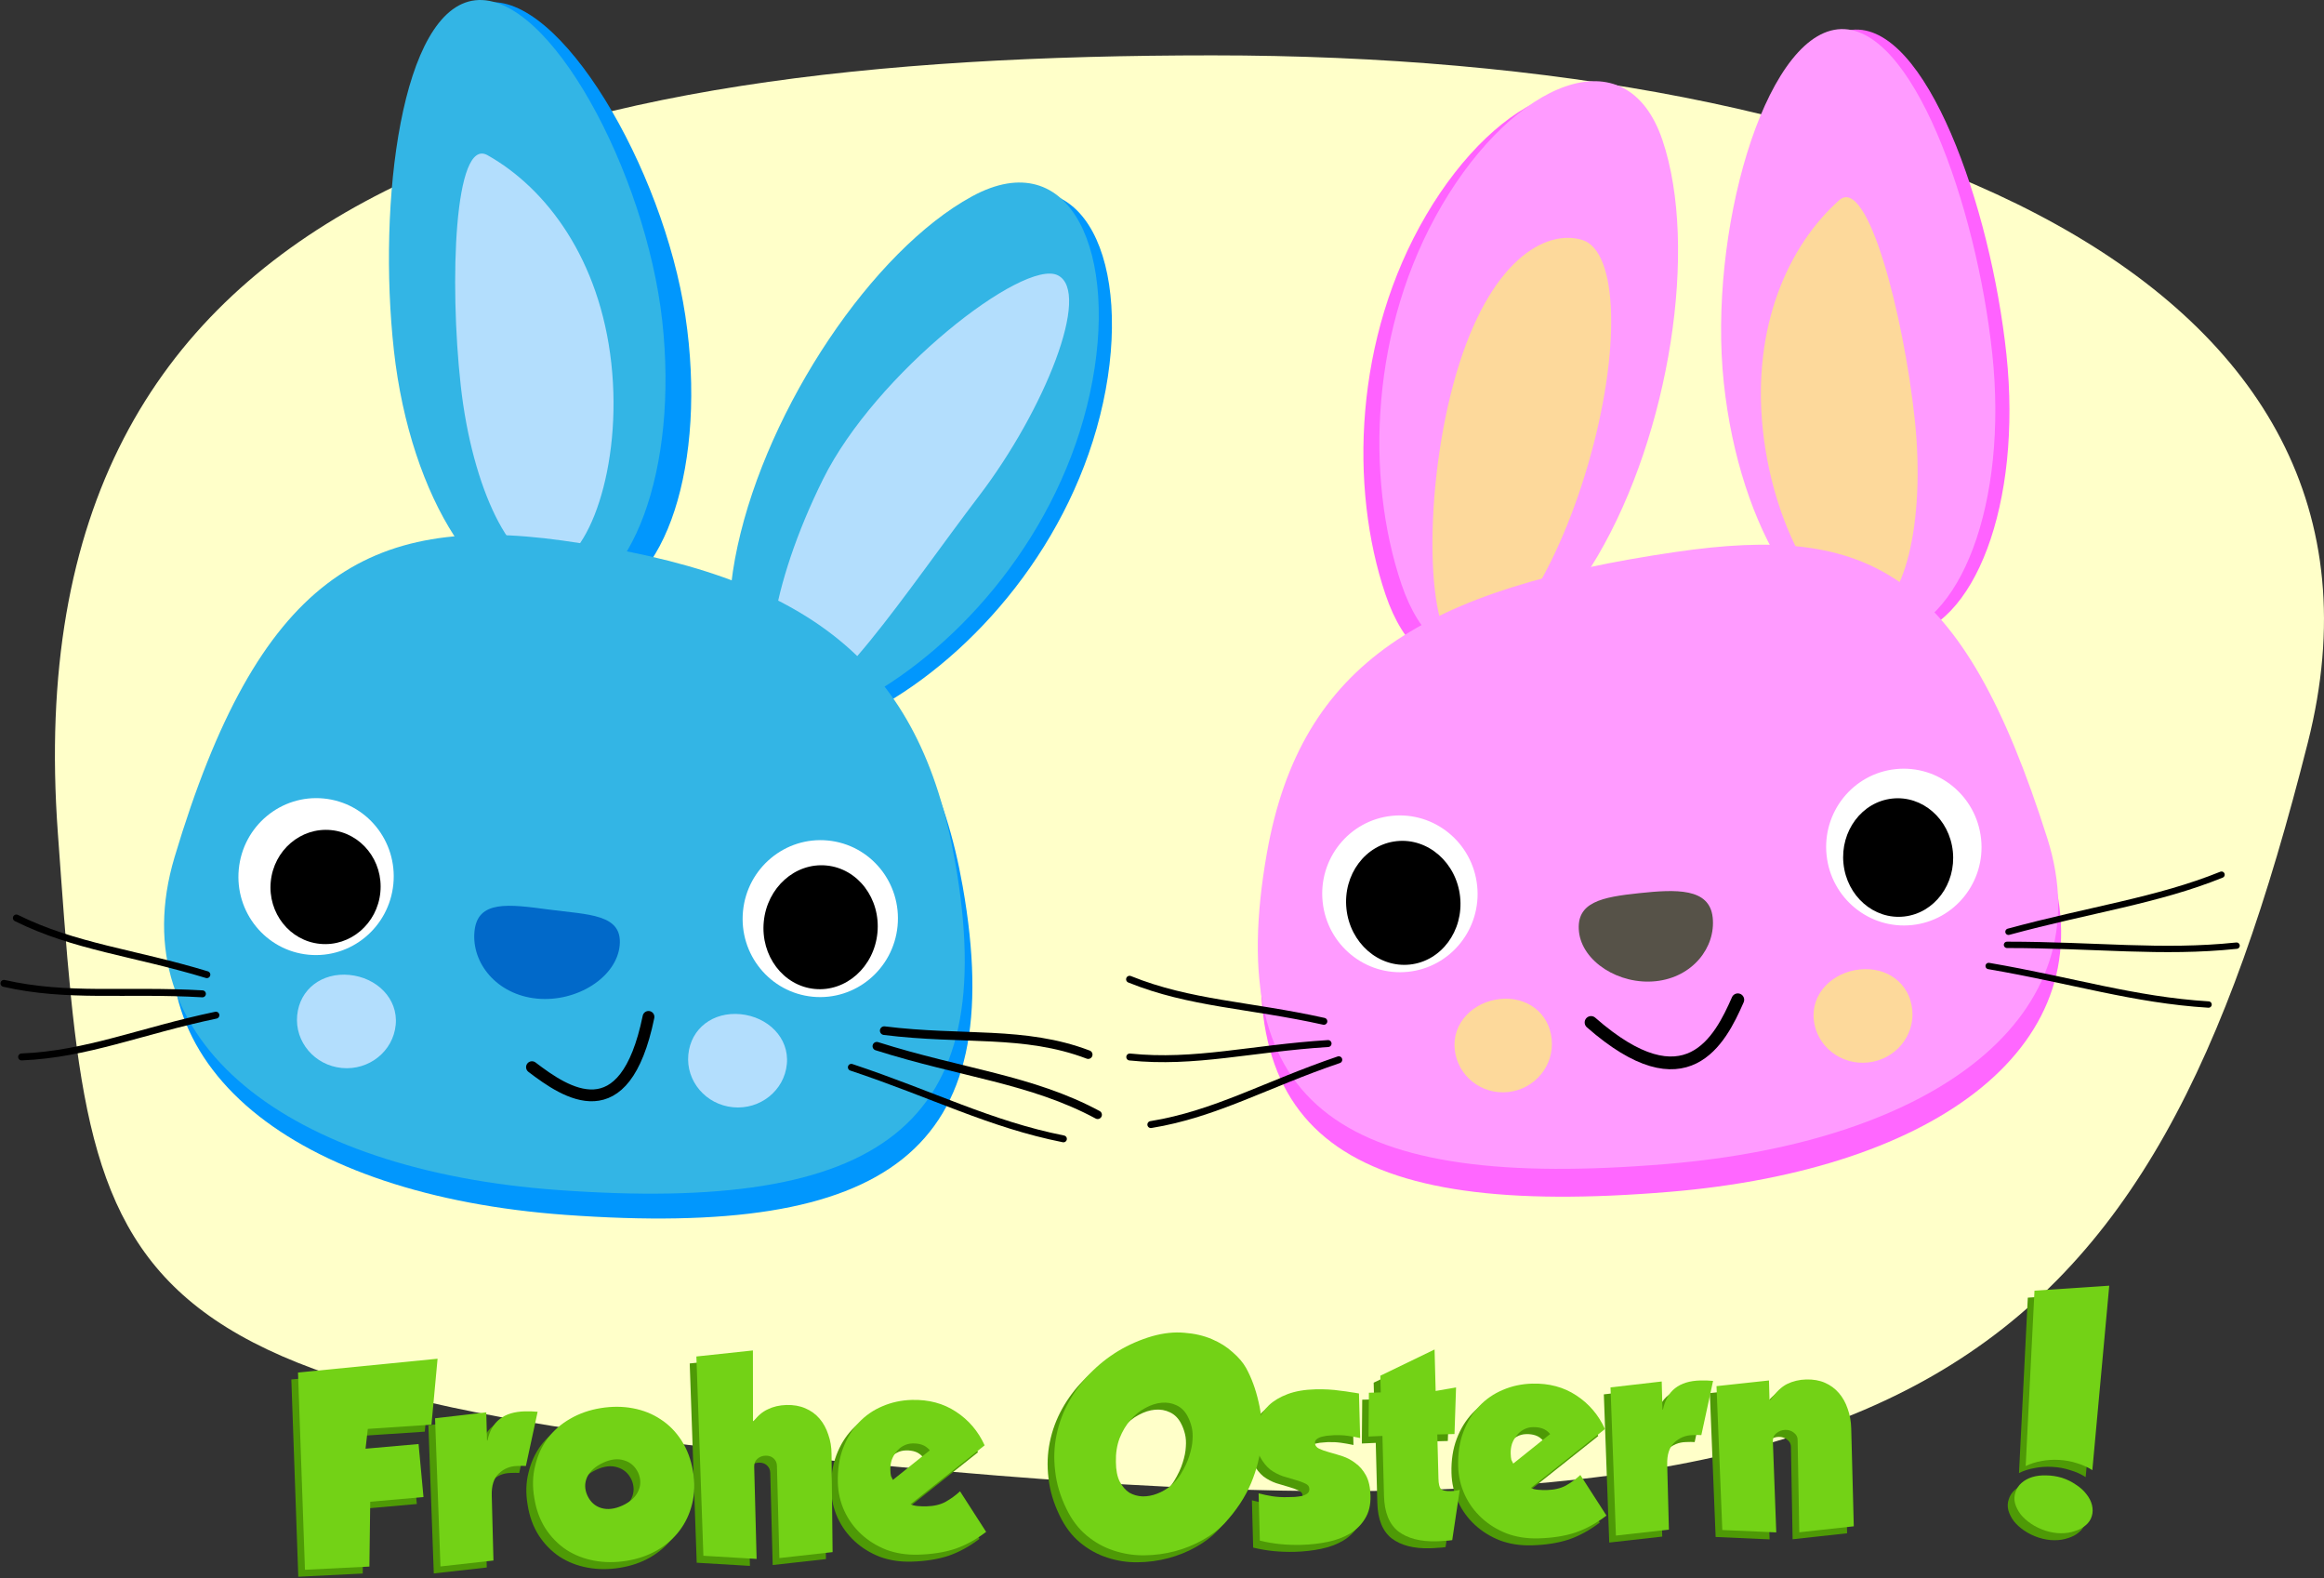 <?xml version="1.0" encoding="UTF-8" standalone="no"?>
<!-- Created with Inkscape (http://www.inkscape.org/) -->

<svg
   xmlns:dc="http://purl.org/dc/elements/1.1/"
   xmlns:cc="http://creativecommons.org/ns#"
   xmlns:rdf="http://www.w3.org/1999/02/22-rdf-syntax-ns#"
   xmlns:svg="http://www.w3.org/2000/svg"
   xmlns="http://www.w3.org/2000/svg"
   xmlns:sodipodi="http://sodipodi.sourceforge.net/DTD/sodipodi-0.dtd"
   xmlns:inkscape="http://www.inkscape.org/namespaces/inkscape"
   width="670.819"
   height="455.485"
   id="svg2"
   version="1.1"
   inkscape:version="0.48.4 r9939"
   sodipodi:docname="rabbit-frohesvg (copy).svg">
  <rect width="100%" height="100%" fill="#333333" stroke="none"/>
  <defs
     id="defs4">
    <inkscape:path-effect
       effect="spiro"
       id="path-effect3876"
       is_visible="true" />
    <inkscape:path-effect
       effect="spiro"
       id="path-effect3872"
       is_visible="true" />
  </defs>
  <sodipodi:namedview
     id="base"
     pagecolor="#ffffff"
     bordercolor="#666666"
     borderopacity="1.0"
     inkscape:pageopacity="0.0"
     inkscape:pageshadow="2"
     inkscape:zoom="0.80963726"
     inkscape:cx="264.77522"
     inkscape:cy="136.21265"
     inkscape:document-units="px"
     inkscape:current-layer="g3212"
     showgrid="false"
     inkscape:window-width="1301"
     inkscape:window-height="744"
     inkscape:window-x="65"
     inkscape:window-y="24"
     inkscape:window-maximized="1"
     fit-margin-top="0"
     fit-margin-left="0"
     fit-margin-right="0"
     fit-margin-bottom="0" />
  <g
     inkscape:label="Layer 1"
     inkscape:groupmode="layer"
     id="layer1"
     transform="translate(-55.231,-157.784)">
    <path
       sodipodi:nodetypes="sssss"
       inkscape:connector-curvature="0"
       id="path4299"
       d="M 721.397,372.013 C 675.372,554.114 609.46,606.89 330.183,582.493 79.961,560.634 82.005,536.393 71.931,398.214 58.315,211.462 210.779,173.76 405.187,173.76 c 194.408,0 350.081,64.242 316.21,198.253 z"
       style="fill:#ffffc9;fill-opacity:1;stroke:none" />
    <path
       sodipodi:nodetypes="sssss"
       inkscape:connector-curvature="0"
       id="path4133"
       d="m 253.053,248.902 c 6.39,42.552 -5.682,79.637 -26.962,82.833 -21.28,3.195 -43.711,-28.709 -50.1,-71.261 -6.39,-42.552 -1.711,-98.716 19.569,-101.911 21.28,-3.195 51.104,47.788 57.493,90.34 z"
       style="fill:#0197fd;fill-opacity:1;stroke:none" />
    <path
       style="fill:#33b5e5;fill-opacity:1;stroke:none"
       d="m 246.383,250.351 c 4.745,42.766 -8.747,79.359 -30.134,81.732 -21.387,2.373 -42.572,-30.373 -47.317,-73.139 -4.745,-42.766 2.095,-98.709 23.482,-101.081 21.387,-2.373 49.224,49.722 53.969,92.489 z"
       id="path3829"
       inkscape:connector-curvature="0"
       sodipodi:nodetypes="sssss" />
    <path
       style="fill:#b3defd;fill-opacity:1;stroke:none"
       d="m 231.682,262.562 c 3.324,29.964 -6.719,57.311 -17.65,58.524 -10.931,1.213 -22.488,-22.095 -25.812,-52.059 -3.324,-29.964 -1.848,-71.855 7.735,-66.458 17.06,9.606 32.403,30.029 35.727,59.994 z"
       id="path3850"
       inkscape:connector-curvature="0"
       sodipodi:nodetypes="sssss" />
    <path
       sodipodi:nodetypes="sssss"
       inkscape:connector-curvature="0"
       id="path4153"
       d="m 339.592,217.144 c -28.641,15.604 -58.932,60.763 -67.657,100.866 -8.724,40.103 7.422,59.964 36.063,44.36 28.641,-15.604 56.916,-48.285 65.64,-88.388 8.724,-40.103 -5.405,-72.441 -34.047,-56.838 z"
       style="fill:#0197fd;fill-opacity:1;stroke:none" />
    <path
       style="fill:#33b5e5;fill-opacity:1;stroke:none"
       d="m 335.793,214.457 c -28.641,15.604 -58.932,60.763 -67.657,100.866 -8.724,40.103 7.422,59.964 36.063,44.36 28.641,-15.604 56.916,-48.285 65.64,-88.388 8.724,-40.103 -5.405,-72.441 -34.047,-56.838 z"
       id="path3829-1"
       inkscape:connector-curvature="0"
       sodipodi:nodetypes="sssss" />
    <path
       style="fill:#b3defd;fill-opacity:1;stroke:none"
       d="m 337.931,300.753 c -20.73,27.208 -44.973,64.547 -54.826,59.66 -9.853,-4.888 -5.517,-33.691 9.685,-64.333 15.201,-30.642 57.912,-63.752 67.764,-58.864 9.853,4.888 -3.91,38.976 -22.623,63.538 z"
       id="path3850-6"
       inkscape:connector-curvature="0"
       sodipodi:nodetypes="sssss" />
    <path
       style="fill:#0197fd;fill-opacity:1;stroke:none"
       d="m 333.118,413.58 c 13.517,76.54 -21.531,101.519 -114.697,94.768 -77.695,-5.63 -126.58,-42.603 -110.601,-96.04 24.106,-80.614 55.773,-99.167 111.909,-91.381 71.762,9.952 103.292,35.477 113.389,92.653 z"
       id="path3763"
       inkscape:connector-curvature="0"
       sodipodi:nodetypes="sssss" />
    <path
       sodipodi:nodetypes="sssss"
       inkscape:connector-curvature="0"
       id="path4131"
       d="M 330.912,406.407 C 344.429,482.947 309.382,507.926 216.215,501.175 138.52,495.546 89.635,458.572 105.614,405.136 c 24.106,-80.614 55.773,-99.167 111.909,-91.381 71.762,9.952 103.292,35.477 113.389,92.653 z"
       style="fill:#33b5e5;fill-opacity:1;stroke:none" />
    <path
       sodipodi:type="arc"
       style="fill:#ffffff;fill-opacity:1;stroke:none"
       id="path3766"
       sodipodi:cx="407.23578"
       sodipodi:cy="398.93781"
       sodipodi:rx="32.613495"
       sodipodi:ry="31.747652"
       d="m 439.849,398.938 c 0,17.534 -14.602,31.748 -32.613,31.748 -18.012,0 -32.614,-14.214 -32.614,-31.748 0,-17.534 14.602,-31.748 32.614,-31.748 18.012,0 32.613,14.214 32.613,31.748 z"
       transform="matrix(0.684,0.066,-0.069,0.71,-104.558,100.614)" />
    <path
       sodipodi:type="arc"
       style="fill:#000000;fill-opacity:1;stroke:none"
       id="path3766-2"
       sodipodi:cx="407.23578"
       sodipodi:cy="398.93781"
       sodipodi:rx="32.613495"
       sodipodi:ry="31.747652"
       d="m 439.849,398.938 c 0,17.534 -14.602,31.748 -32.613,31.748 -18.012,0 -32.614,-14.214 -32.614,-31.748 0,-17.534 14.602,-31.748 32.614,-31.748 18.012,0 32.613,14.214 32.613,31.748 z"
       transform="matrix(0.485,0.047,-0.05,0.517,-28.36,188.343)" />
    <path
       style="fill:#0169c9;fill-opacity:1;stroke:none"
       d="m 234.101,430.618 c -0.882,9.123 -12.315,16.446 -23.889,15.327 -11.574,-1.119 -18.907,-10.257 -18.025,-19.381 0.882,-9.123 9.86,-7.854 21.395,-6.329 11.535,1.526 21.401,1.259 20.518,10.383 z"
       id="path3827"
       inkscape:connector-curvature="0"
       sodipodi:nodetypes="ssszs" />
    <path
       style="fill:none;stroke:#000000;stroke-width:3.4;stroke-linecap:round;stroke-linejoin:miter;stroke-miterlimit:1.3;stroke-opacity:1;stroke-dasharray:none"
       d="m 208.782,465.724 c 9.796,7.461 26.743,19.035 33.639,-14.507"
       id="path3902"
       inkscape:connector-curvature="0"
       sodipodi:nodetypes="cc" />
    <path
       style="fill:#b3defd;fill-opacity:1;stroke:none"
       d="m 169.449,453.525 c -0.738,7.629 -7.702,13.197 -15.555,12.438 -7.853,-0.76 -13.621,-7.56 -12.883,-15.188 0.738,-7.629 7.217,-12.424 15.071,-11.665 7.853,0.76 14.106,6.786 13.368,14.415 z"
       id="path4024"
       inkscape:connector-curvature="0"
       sodipodi:nodetypes="sssss" />
    <path
       style="fill:#b3defd;fill-opacity:1;stroke:none"
       d="m 282.352,464.855 c -0.738,7.629 -7.702,13.197 -15.555,12.438 -7.853,-0.76 -13.621,-7.56 -12.883,-15.188 0.738,-7.629 7.217,-12.424 15.071,-11.665 7.853,0.76 14.106,6.786 13.368,14.415 z"
       id="path4024-3"
       inkscape:connector-curvature="0"
       sodipodi:nodetypes="sssss" />
    <path
       sodipodi:type="arc"
       style="fill:#ffffff;fill-opacity:1;stroke:none"
       id="path3766-6"
       sodipodi:cx="407.23578"
       sodipodi:cy="398.93781"
       sodipodi:rx="32.613495"
       sodipodi:ry="31.747652"
       d="m 439.849,398.938 c 0,17.534 -14.602,31.748 -32.613,31.748 -18.012,0 -32.614,-14.214 -32.614,-31.748 0,-17.534 14.602,-31.748 32.614,-31.748 18.012,0 32.613,14.214 32.613,31.748 z"
       transform="matrix(0.684,0.066,-0.069,0.71,40.98,112.739)" />
    <path
       sodipodi:type="arc"
       style="fill:#000000;fill-opacity:1;stroke:none"
       id="path3766-2-2"
       sodipodi:cx="407.23578"
       sodipodi:cy="398.93781"
       sodipodi:rx="32.613495"
       sodipodi:ry="31.747652"
       d="m 439.849,398.938 c 0,17.534 -14.602,31.748 -32.613,31.748 -18.012,0 -32.614,-14.214 -32.614,-31.748 0,-17.534 14.602,-31.748 32.614,-31.748 18.012,0 32.613,14.214 32.613,31.748 z"
       transform="matrix(0.503,0.049,-0.054,0.561,108.8,181.588)" />
    <path
       style="fill:none;stroke:#000000;stroke-width:2.004;stroke-linecap:round;stroke-linejoin:miter;stroke-miterlimit:4;stroke-opacity:1;stroke-dasharray:none"
       d="M 114.938,439.031 C 93.825,432.63 76.847,431.063 59.958,422.684"
       id="path4161"
       inkscape:connector-curvature="0"
       sodipodi:nodetypes="cc" />
    <path
       style="fill:none;stroke:#000000;stroke-width:2.004;stroke-linecap:round;stroke-linejoin:miter;stroke-miterlimit:4;stroke-opacity:1;stroke-dasharray:none"
       d="m 113.657,444.569 c -22.025,-1.281 -38.898,1.17 -57.28,-3.022"
       id="path4161-8"
       inkscape:connector-curvature="0"
       sodipodi:nodetypes="cc" />
    <path
       style="fill:none;stroke:#000000;stroke-width:2.004;stroke-linecap:round;stroke-linejoin:miter;stroke-miterlimit:4;stroke-opacity:1;stroke-dasharray:none"
       d="m 117.55,450.726 c -21.595,4.517 -37.241,11.292 -56.08,12.047"
       id="path4161-8-6"
       inkscape:connector-curvature="0"
       sodipodi:nodetypes="cc"
       inkscape:transform-center-x="14.513255"
       inkscape:transform-center-y="-7.2246641" />
    <path
       style="fill:none;stroke:#000000;stroke-width:2.494;stroke-linecap:round;stroke-linejoin:miter;stroke-miterlimit:4;stroke-opacity:1;stroke-dasharray:none"
       d="m 310.463,455.193 c 22.621,2.836 40.426,-0.11 58.872,6.912"
       id="path4161-9"
       inkscape:connector-curvature="0"
       sodipodi:nodetypes="cc" />
    <path
       style="fill:none;stroke:#000000;stroke-width:2.453;stroke-linecap:round;stroke-linejoin:miter;stroke-miterlimit:4;stroke-opacity:1;stroke-dasharray:none"
       d="m 308.318,459.673 c 24.46,7.756 44.71,9.544 63.75,19.795"
       id="path4161-8-8"
       inkscape:connector-curvature="0"
       sodipodi:nodetypes="cc" />
    <path
       style="fill:none;stroke:#000000;stroke-width:1.975;stroke-linecap:round;stroke-linejoin:miter;stroke-miterlimit:4;stroke-opacity:1;stroke-dasharray:none"
       d="m 300.965,465.766 c 23.599,7.854 40.029,16.432 61.226,20.656"
       id="path4161-8-6-6"
       inkscape:connector-curvature="0"
       sodipodi:nodetypes="cc"
       inkscape:transform-center-x="-16.709169"
       inkscape:transform-center-y="-6.0929072" />
    <g
       id="g4249"
       transform="matrix(1,-0.024,0.024,1,-16.716,9.769)">
      <path
         style="fill:#ff62ff;fill-opacity:1;stroke:none"
         d="m 567.06,272.176 c 3.514,42.885 23.748,76.226 45.195,74.469 21.447,-1.757 35.984,-37.947 32.471,-80.832 -3.514,-42.885 -20.916,-96.49 -42.363,-94.733 -21.447,1.757 -38.817,58.211 -35.303,101.096 z"
         id="path4159"
         inkscape:connector-curvature="0"
         sodipodi:nodetypes="sssss" />
      <path
         sodipodi:nodetypes="sssss"
         inkscape:connector-curvature="0"
         id="path3829-4"
         d="m 562.986,271.931 c 3.514,42.885 23.748,76.226 45.195,74.469 21.447,-1.757 35.984,-37.947 32.471,-80.832 -3.514,-42.885 -20.916,-96.49 -42.363,-94.733 -21.447,1.757 -38.817,58.211 -35.303,101.096 z"
         style="fill:#ff9bff;fill-opacity:1;stroke:none" />
      <path
         sodipodi:nodetypes="sssss"
         inkscape:connector-curvature="0"
         id="path3850-5"
         d="m 573.931,285.847 c 2.462,30.047 17.545,54.971 28.507,54.073 10.962,-0.898 17.852,-25.984 15.39,-56.032 -2.462,-30.047 -11.915,-70.884 -20.291,-63.756 -14.91,12.689 -26.068,35.667 -23.606,65.715 z"
         style="fill:#fdd99b;fill-opacity:1;stroke:none" />
      <path
         style="fill:#ff62ff;fill-opacity:1;stroke:none"
         d="m 542.295,204.421 c 9.713,31.136 0.044,84.647 -21.595,119.52 -21.639,34.873 -47.055,37.902 -56.768,6.765 -9.713,-31.136 -7.279,-74.282 14.361,-109.155 21.639,-34.873 54.289,-48.266 64.002,-17.13 z"
         id="path4157"
         inkscape:connector-curvature="0"
         sodipodi:nodetypes="sssss" />
      <path
         sodipodi:nodetypes="sssss"
         inkscape:connector-curvature="0"
         id="path3829-1-8"
         d="m 546.976,201.58 c 9.713,31.136 0.044,84.647 -21.595,119.52 -21.639,34.873 -47.055,37.902 -56.768,6.765 -9.713,-31.136 -7.279,-74.282 14.361,-109.155 21.639,-34.873 54.289,-48.266 64.002,-17.13 z"
         style="fill:#ff9bff;fill-opacity:1;stroke:none" />
      <path
         sodipodi:nodetypes="sssss"
         inkscape:connector-curvature="0"
         id="path3850-6-8"
         d="m 485.86,267.551 c -10.404,32.585 -10.959,76.884 -0.481,80.23 10.477,3.345 27.405,-20.358 37.809,-52.943 10.404,-32.585 10.345,-61.712 -0.132,-65.058 -10.477,-3.345 -26.792,5.186 -37.196,37.771 z"
         style="fill:#fdd99b;fill-opacity:1;stroke:none" />
      <path
         style="fill:#ff67ff;fill-opacity:1;stroke:none"
         d="m 428.604,412.403 c -14.865,73.567 19.727,98.014 112.976,92.547 77.763,-4.559 127.283,-39.626 112.255,-91.269 -22.671,-77.908 -53.997,-96.128 -110.249,-89.254 -71.909,8.788 -103.878,33.021 -114.982,87.976 z"
         id="path4155"
         inkscape:connector-curvature="0"
         sodipodi:nodetypes="sssss" />
      <path
         sodipodi:nodetypes="sssss"
         inkscape:connector-curvature="0"
         id="path3763-1"
         d="m 427.944,404.349 c -14.865,73.567 19.727,98.014 112.976,92.547 77.763,-4.559 127.283,-39.626 112.255,-91.269 -22.671,-77.908 -49.099,-92.047 -105.351,-85.172 -71.909,8.788 -108.776,28.939 -119.88,83.894 z"
         style="fill:#ff9bff;fill-opacity:1;stroke:none" />
      <path
         transform="matrix(-0.685,0.056,0.058,0.71,867.534,101.082)"
         d="m 439.849,398.938 c 0,17.534 -14.602,31.748 -32.613,31.748 -18.012,0 -32.614,-14.214 -32.614,-31.748 0,-17.534 14.602,-31.748 32.614,-31.748 18.012,0 32.613,14.214 32.613,31.748 z"
         sodipodi:ry="31.747652"
         sodipodi:rx="32.613495"
         sodipodi:cy="398.93781"
         sodipodi:cx="407.23578"
         id="path3766-21"
         style="fill:#ffffff;fill-opacity:1;stroke:none"
         sodipodi:type="arc" />
      <path
         transform="matrix(-0.485,0.042,0.042,0.537,790.758,178.777)"
         d="m 439.849,398.938 c 0,17.534 -14.602,31.748 -32.613,31.748 -18.012,0 -32.614,-14.214 -32.614,-31.748 0,-17.534 14.602,-31.748 32.614,-31.748 18.012,0 32.613,14.214 32.613,31.748 z"
         sodipodi:ry="31.747652"
         sodipodi:rx="32.613495"
         sodipodi:cy="398.93781"
         sodipodi:cx="407.23578"
         id="path3766-2-4"
         style="fill:#000000;fill-opacity:1;stroke:none"
         sodipodi:type="arc" />
      <path
         sodipodi:nodetypes="sssss"
         inkscape:connector-curvature="0"
         id="path3827-8"
         d="m 517.416,429.286 c 0.705,8.606 11.153,15.68 21.831,14.805 10.678,-0.875 17.544,-9.367 16.838,-17.974 -0.705,-8.606 -10.383,-8.401 -21.061,-7.526 -10.678,0.875 -18.313,2.088 -17.608,10.695 z"
         style="fill:#565248;fill-opacity:1;stroke:none" />
      <path
         sodipodi:nodetypes="cc"
         inkscape:connector-curvature="0"
         id="path3902-2"
         d="m 562.763,450.021 c -5.395,11.529 -15.525,30.343 -42.498,5.527"
         style="fill:none;stroke:#000000;stroke-width:3.679;stroke-linecap:round;stroke-linejoin:miter;stroke-miterlimit:1.3;stroke-opacity:1;stroke-dasharray:none" />
      <path
         sodipodi:nodetypes="sssss"
         inkscape:connector-curvature="0"
         id="path4024-2"
         d="m 584.538,456.339 c 0.626,7.639 7.508,13.309 15.371,12.665 7.863,-0.644 13.731,-7.359 13.105,-14.998 -0.626,-7.639 -7.034,-12.529 -14.898,-11.884 -7.863,0.644 -14.204,6.579 -13.578,14.218 z"
         style="fill:#fdd99b;fill-opacity:1;stroke:none" />
      <path
         sodipodi:nodetypes="sssss"
         inkscape:connector-curvature="0"
         id="path4024-3-9"
         d="m 480.753,462.379 c 0.613,7.638 7.388,13.306 15.131,12.659 7.743,-0.647 13.523,-7.364 12.909,-15.002 -0.613,-7.638 -6.922,-12.526 -14.665,-11.879 -7.743,0.647 -13.989,6.584 -13.375,14.222 z"
         style="fill:#fdd99b;fill-opacity:1;stroke:none" />
      <path
         transform="matrix(-0.685,0.056,0.058,0.71,721.834,111.072)"
         d="m 439.849,398.938 c 0,17.534 -14.602,31.748 -32.613,31.748 -18.012,0 -32.614,-14.214 -32.614,-31.748 0,-17.534 14.602,-31.748 32.614,-31.748 18.012,0 32.613,14.214 32.613,31.748 z"
         sodipodi:ry="31.747652"
         sodipodi:rx="32.613495"
         sodipodi:cy="398.93781"
         sodipodi:cx="407.23578"
         id="path3766-6-9"
         style="fill:#ffffff;fill-opacity:1;stroke:none"
         sodipodi:type="arc" />
      <path
         transform="matrix(-0.504,0.041,0.046,0.562,653.825,178.851)"
         d="m 439.849,398.938 c 0,17.534 -14.602,31.748 -32.613,31.748 -18.012,0 -32.614,-14.214 -32.614,-31.748 0,-17.534 14.602,-31.748 32.614,-31.748 18.012,0 32.613,14.214 32.613,31.748 z"
         sodipodi:ry="31.747652"
         sodipodi:rx="32.613495"
         sodipodi:cy="398.93781"
         sodipodi:cx="407.23578"
         id="path3766-2-2-8"
         style="fill:#000000;fill-opacity:1;stroke:none"
         sodipodi:type="arc" />
      <path
         sodipodi:nodetypes="cc"
         inkscape:connector-curvature="0"
         id="path4161-6"
         d="m 443.196,453.363 c -21.417,-5.296 -38.454,-5.978 -55.756,-13.468"
         style="fill:none;stroke:#000000;stroke-width:2.004;stroke-linecap:round;stroke-linejoin:miter;stroke-miterlimit:4;stroke-opacity:1;stroke-dasharray:none" />
      <path
         sodipodi:nodetypes="cc"
         inkscape:connector-curvature="0"
         id="path4161-8-2"
         d="m 444.259,459.807 c -22.046,0.845 -38.604,4.91 -57.304,2.506"
         style="fill:none;stroke:#000000;stroke-width:2.004;stroke-linecap:round;stroke-linejoin:miter;stroke-miterlimit:4;stroke-opacity:1;stroke-dasharray:none" />
      <path
         inkscape:transform-center-y="-7.2246641"
         inkscape:transform-center-x="14.513255"
         sodipodi:nodetypes="cc"
         inkscape:connector-curvature="0"
         id="path4161-8-6-3"
         d="m 447.232,464.556 c -21.059,6.575 -35.981,14.824 -54.66,17.39"
         style="fill:none;stroke:#000000;stroke-width:2.004;stroke-linecap:round;stroke-linejoin:miter;stroke-miterlimit:4;stroke-opacity:1;stroke-dasharray:none" />
      <path
         sodipodi:nodetypes="cc"
         inkscape:connector-curvature="0"
         id="path4161-82"
         d="m 641.319,432.281 c 23.74,-5.846 43.157,-7.952 61.852,-14.99"
         style="fill:none;stroke:#000000;stroke-width:1.837;stroke-linecap:round;stroke-linejoin:miter;stroke-miterlimit:4;stroke-opacity:1;stroke-dasharray:none" />
      <path
         sodipodi:nodetypes="cc"
         inkscape:connector-curvature="0"
         id="path4161-8-62"
         d="m 640.802,436.043 c 25.476,0.614 44.611,3.569 66.221,1.822"
         style="fill:none;stroke:#000000;stroke-width:1.837;stroke-linecap:round;stroke-linejoin:miter;stroke-miterlimit:4;stroke-opacity:1;stroke-dasharray:none" />
      <path
         inkscape:transform-center-y="-5.2515916"
         inkscape:transform-center-x="-16.771507"
         sodipodi:nodetypes="cc"
         inkscape:connector-curvature="0"
         id="path4161-8-6-7"
         d="m 635.365,442.013 c 24.336,4.779 41.58,10.776 63.165,12.641"
         style="fill:none;stroke:#000000;stroke-width:1.837;stroke-linecap:round;stroke-linejoin:miter;stroke-miterlimit:4;stroke-opacity:1;stroke-dasharray:none" />
      <g
         transform="matrix(1,0.014,-0.014,1,0,0)"
         style="font-size:40px;font-style:normal;font-variant:normal;font-weight:normal;font-stretch:normal;line-height:125%;letter-spacing:0px;word-spacing:0px;fill:#001f3e;fill-opacity:1;stroke:none;font-family:Claire Hand;-inkscape-font-specification:Claire Hand"
         id="text4326" />
    </g>
    <g
       id="g3102"
       style="fill:#73d216"
       transform="matrix(1.065,0,0,1.065,-30.87,-36.231)">
      <g
         id="g3212"
         transform="matrix(1.267,-0.088,0.088,1.267,-146.973,-83.939)"
         style="fill:#73d216">
        <g
           style="font-size:40px;font-style:normal;font-variant:normal;font-weight:normal;font-stretch:normal;line-height:125%;letter-spacing:0px;word-spacing:0px;fill:#001f3e;fill-opacity:1;stroke:none;font-family:Claire Hand;-inkscape-font-specification:Claire Hand"
           id="g4450"
           transform="matrix(0.846,0.028,-0.028,0.846,66.408,59.092)">
          <g
             transform="matrix(1,0.01,-0.01,1,0,0)"
             style="font-size:63.77px;line-height:125%;font-family:Sans;-inkscape-font-specification:Claire Hand"
             id="text4425-5">
            <path
               d="m 188.237,536.107 35.265,-2.551 -1.977,16.58 -16.07,0.638 -0.701,4.974 13.392,-0.829 0.893,13.392 -13.455,0.829 -0.638,16.325 -16.261,0.383 -0.446,-49.741"
               style="font-weight:500;fill:#4e9a06;font-family:GROBOLD;-inkscape-font-specification:GROBOLD Medium"
               id="path3273" />
            <path
               d="m 235.419,547.395 0,7.078 0.128,0 c 1.105,-4.719 4.294,-7.078 9.566,-7.078 1.148,4e-5 2.232,0.064 3.252,0.191 l -3.316,13.583 c -0.298,-0.043 -0.616,-0.064 -0.957,-0.064 -0.298,2e-5 -0.723,2e-5 -1.275,0 -1.786,2e-5 -3.337,0.595 -4.655,1.786 -1.275,1.148 -1.913,2.976 -1.913,5.484 l 0,16.389 -13.392,1.148 -0.383,-37.369 12.945,-1.148"
               style="font-weight:500;fill:#4e9a06;font-family:GROBOLD;-inkscape-font-specification:GROBOLD Medium"
               id="path3275" />
            <path
               d="m 287.134,563.592 c 0.425,2.933 0.276,5.676 -0.446,8.226 -0.68,2.508 -1.807,4.74 -3.38,6.696 -1.531,1.913 -3.465,3.507 -5.803,4.783 -2.296,1.233 -4.868,2.041 -7.716,2.423 -2.848,0.383 -5.569,0.298 -8.163,-0.255 -2.593,-0.553 -4.91,-1.53 -6.951,-2.933 -2.041,-1.445 -3.741,-3.274 -5.102,-5.484 -1.36,-2.253 -2.232,-4.847 -2.615,-7.78 -0.425,-2.933 -0.276,-5.654 0.446,-8.163 0.68,-2.551 1.786,-4.804 3.316,-6.76 1.573,-1.956 3.507,-3.55 5.803,-4.783 2.338,-1.275 4.932,-2.104 7.78,-2.487 2.848,-0.383 5.548,-0.298 8.099,0.255 2.593,0.553 4.91,1.552 6.951,2.997 2.041,1.403 3.741,3.231 5.102,5.484 1.36,2.253 2.253,4.847 2.678,7.78 m -26.783,5.42 c 0.723,1.658 1.871,2.742 3.444,3.252 1.573,0.51 3.359,0.34 5.357,-0.51 1.956,-0.85 3.295,-1.998 4.018,-3.444 0.765,-1.488 0.808,-3.061 0.128,-4.719 -0.723,-1.615 -1.871,-2.678 -3.444,-3.188 -1.573,-0.553 -3.337,-0.404 -5.293,0.446 -1.998,0.85 -3.38,2.019 -4.145,3.507 -0.723,1.488 -0.744,3.04 -0.064,4.655"
               style="font-weight:500;fill:#4e9a06;font-family:GROBOLD;-inkscape-font-specification:GROBOLD Medium"
               id="path3277" />
            <path
               d="m 302.579,551.476 0.128,0 c 1.063,-1.403 2.296,-2.402 3.699,-2.997 1.403,-0.638 2.976,-0.957 4.719,-0.957 1.786,4e-5 3.359,0.319 4.719,0.957 1.403,0.638 2.572,1.531 3.507,2.678 0.935,1.148 1.637,2.508 2.104,4.081 0.51,1.531 0.744,3.189 0.701,4.974 l -0.383,24.679 -13.455,1.148 0,-23.276 c -2e-5,-0.723 -0.255,-1.339 -0.765,-1.849 -0.51,-0.51 -1.19,-0.765 -2.041,-0.765 -0.808,2e-5 -1.509,0.255 -2.104,0.765 -0.553,0.468 -0.829,1.127 -0.829,1.977 l 0,23.212 -13.392,-1.148 -0.446,-50.251 14.284,-1.148 -0.446,17.919"
               style="font-weight:500;fill:#4e9a06;font-family:GROBOLD;-inkscape-font-specification:GROBOLD Medium"
               id="path3279" />
            <path
               d="m 360.602,580.81 c -2.593,1.871 -5.25,3.231 -7.971,4.081 -2.721,0.808 -5.846,1.212 -9.374,1.212 -2.891,0 -5.548,-0.489 -7.971,-1.467 -2.381,-1.02 -4.443,-2.381 -6.186,-4.081 -1.743,-1.701 -3.103,-3.677 -4.081,-5.931 -0.978,-2.296 -1.467,-4.719 -1.467,-7.27 0,-3.188 0.51,-6.037 1.53,-8.545 1.02,-2.508 2.402,-4.634 4.145,-6.377 1.743,-1.743 3.762,-3.061 6.058,-3.954 2.338,-0.935 4.825,-1.403 7.461,-1.403 4.251,4e-5 7.929,1.084 11.032,3.252 3.146,2.168 5.484,5.059 7.015,8.673 l -19.067,14.348 c 0.468,0.255 1.084,0.425 1.849,0.51 0.765,0.085 1.467,0.128 2.104,0.128 1.956,1e-5 3.592,-0.34 4.91,-1.02 1.36,-0.723 2.593,-1.573 3.699,-2.551 l 6.313,10.395 M 346.955,559.894 c -0.595,-0.723 -1.254,-1.212 -1.977,-1.467 -0.68,-0.255 -1.467,-0.383 -2.359,-0.383 -0.85,3e-5 -1.637,0.191 -2.359,0.574 -0.68,0.34 -1.275,0.829 -1.786,1.467 -0.51,0.595 -0.914,1.275 -1.212,2.041 -0.255,0.765 -0.383,1.552 -0.383,2.359 -10e-6,0.765 0.043,1.318 0.128,1.658 0.128,0.298 0.276,0.616 0.446,0.957 l 9.502,-7.206"
               style="font-weight:500;fill:#4e9a06;font-family:GROBOLD;-inkscape-font-specification:GROBOLD Medium"
               id="path3281" />
            <path
               d="m 420.677,580.3 c -1.531,1.53 -3.401,2.87 -5.612,4.018 -2.168,1.148 -4.506,2.019 -7.015,2.615 -2.508,0.595 -5.102,0.872 -7.78,0.829 -2.636,-0.043 -5.187,-0.51 -7.652,-1.403 -2.423,-0.85 -4.655,-2.168 -6.696,-3.954 -2.041,-1.786 -3.699,-4.103 -4.974,-6.951 -1.445,-3.188 -2.296,-6.356 -2.551,-9.502 -0.298,-3.146 -0.106,-6.164 0.574,-9.055 0.68,-2.933 1.786,-5.697 3.316,-8.29 1.53,-2.593 3.38,-4.931 5.548,-7.015 2.168,-2.126 4.591,-3.954 7.27,-5.484 2.721,-1.53 5.612,-2.7 8.673,-3.507 2.891,-0.723 5.59,-0.935 8.099,-0.638 2.551,0.255 4.846,0.85 6.887,1.786 2.041,0.935 3.762,2.083 5.165,3.444 1.445,1.318 2.529,2.657 3.252,4.018 1.318,2.551 2.296,5.442 2.933,8.673 0.68,3.189 0.829,6.505 0.446,9.948 -0.34,3.444 -1.297,6.93 -2.87,10.458 -1.573,3.486 -3.911,6.823 -7.015,10.012 m -8.481,-27.166 c -0.638,-1.36 -1.552,-2.338 -2.742,-2.933 -1.148,-0.595 -2.402,-0.85 -3.762,-0.765 -1.36,0.085 -2.742,0.489 -4.145,1.212 -1.403,0.68 -2.678,1.658 -3.826,2.933 -1.148,1.233 -2.104,2.742 -2.87,4.528 -0.723,1.786 -1.084,3.762 -1.084,5.931 -0.043,2.041 0.234,3.699 0.829,4.974 0.638,1.275 1.424,2.232 2.359,2.87 0.978,0.595 2.083,0.935 3.316,1.02 1.233,0.043 2.444,-0.149 3.635,-0.574 1.233,-0.425 2.381,-1.042 3.444,-1.849 1.063,-0.85 1.956,-1.828 2.678,-2.933 1.063,-1.658 1.828,-3.188 2.296,-4.591 0.51,-1.445 0.808,-2.763 0.893,-3.954 0.128,-1.19 0.085,-2.274 -0.128,-3.252 -0.213,-0.978 -0.51,-1.849 -0.893,-2.615"
               style="font-weight:500;fill:#4e9a06;font-family:GROBOLD;-inkscape-font-specification:GROBOLD Medium"
               id="path3283" />
            <path
               d="m 429.52,572.903 c 1.148,0.34 2.296,0.616 3.444,0.829 1.19,0.213 2.466,0.319 3.826,0.319 0.595,10e-6 1.212,10e-6 1.849,0 0.68,-0.043 1.275,-0.106 1.786,-0.191 0.553,-0.128 0.999,-0.319 1.339,-0.574 0.383,-0.255 0.574,-0.638 0.574,-1.148 -2e-5,-0.638 -0.34,-1.105 -1.02,-1.403 -0.638,-0.34 -1.445,-0.659 -2.423,-0.957 -0.935,-0.298 -1.977,-0.638 -3.125,-1.02 -1.148,-0.425 -2.211,-1.02 -3.188,-1.786 -0.935,-0.808 -1.743,-1.871 -2.423,-3.188 -0.638,-1.318 -0.957,-3.04 -0.957,-5.165 0,-1.403 0.276,-2.785 0.829,-4.145 0.553,-1.36 1.445,-2.593 2.678,-3.699 1.233,-1.105 2.827,-1.998 4.783,-2.678 1.956,-0.68 4.315,-1.02 7.078,-1.02 1.063,4e-5 2.126,0.043 3.188,0.128 1.063,0.085 2.062,0.213 2.997,0.383 0.978,0.128 1.871,0.276 2.678,0.446 0.808,0.128 1.488,0.255 2.041,0.383 l 0,11.224 c -1.063,-0.255 -2.104,-0.468 -3.125,-0.638 -1.02,-0.17 -2.126,-0.255 -3.316,-0.255 -0.255,3e-5 -0.659,0.021 -1.212,0.064 -0.553,3e-5 -1.105,0.064 -1.658,0.191 -0.553,0.085 -1.042,0.255 -1.467,0.51 -0.425,0.255 -0.638,0.595 -0.638,1.02 -2e-5,0.68 0.34,1.19 1.02,1.53 0.68,0.34 1.509,0.659 2.487,0.957 1.02,0.298 2.126,0.659 3.316,1.084 1.19,0.425 2.274,1.042 3.252,1.849 1.02,0.765 1.871,1.807 2.551,3.125 0.68,1.318 1.02,3.04 1.02,5.165 -3e-5,2.296 -0.51,4.209 -1.53,5.739 -0.978,1.53 -2.296,2.763 -3.954,3.699 -1.616,0.893 -3.486,1.53 -5.612,1.913 -2.126,0.383 -4.336,0.574 -6.632,0.574 -1.786,0 -3.55,-0.106 -5.293,-0.319 -1.701,-0.213 -3.422,-0.553 -5.165,-1.02 l 0,-11.925 0,0"
               style="font-weight:500;fill:#4e9a06;font-family:GROBOLD;-inkscape-font-specification:GROBOLD Medium"
               id="path3285" />
            <path
               d="m 478.005,585.976 c -0.68,0.085 -1.339,0.128 -1.977,0.128 -0.595,0.043 -1.254,0.064 -1.977,0.064 -4.081,0 -7.27,-0.914 -9.566,-2.742 -2.253,-1.871 -3.38,-4.889 -3.38,-9.055 l 0,-15.113 -3.507,0.064 0.383,-11.032 2.997,0 0,-4.209 13.838,-6.249 0,10.458 5.165,-0.765 -0.701,11.734 -4.336,0 0,11.16 c -2e-5,1.275 0.17,2.126 0.51,2.551 0.383,0.425 1.212,0.638 2.487,0.638 0.553,10e-6 0.999,-0.021 1.339,-0.064 0.34,-0.043 0.659,-0.106 0.957,-0.191 l -2.232,12.626 0,0"
               style="font-weight:500;fill:#4e9a06;font-family:GROBOLD;-inkscape-font-specification:GROBOLD Medium"
               id="path3287" />
            <path
               d="m 517.038,580.81 c -2.593,1.871 -5.25,3.231 -7.971,4.081 -2.721,0.808 -5.846,1.212 -9.374,1.212 -2.891,0 -5.548,-0.489 -7.971,-1.467 -2.381,-1.02 -4.443,-2.381 -6.186,-4.081 -1.743,-1.701 -3.103,-3.677 -4.081,-5.931 -0.978,-2.296 -1.467,-4.719 -1.467,-7.27 0,-3.188 0.51,-6.037 1.53,-8.545 1.02,-2.508 2.402,-4.634 4.145,-6.377 1.743,-1.743 3.762,-3.061 6.058,-3.954 2.338,-0.935 4.825,-1.403 7.461,-1.403 4.251,4e-5 7.929,1.084 11.032,3.252 3.146,2.168 5.484,5.059 7.015,8.673 l -19.067,14.348 c 0.468,0.255 1.084,0.425 1.849,0.51 0.765,0.085 1.467,0.128 2.104,0.128 1.956,1e-5 3.592,-0.34 4.91,-1.02 1.36,-0.723 2.593,-1.573 3.699,-2.551 l 6.313,10.395 M 503.391,559.894 c -0.595,-0.723 -1.254,-1.212 -1.977,-1.467 -0.68,-0.255 -1.467,-0.383 -2.359,-0.383 -0.85,3e-5 -1.637,0.191 -2.359,0.574 -0.68,0.34 -1.275,0.829 -1.786,1.467 -0.51,0.595 -0.914,1.275 -1.212,2.041 -0.255,0.765 -0.383,1.552 -0.383,2.359 -1e-5,0.765 0.043,1.318 0.128,1.658 0.128,0.298 0.276,0.616 0.446,0.957 l 9.502,-7.206"
               style="font-weight:500;fill:#4e9a06;font-family:GROBOLD;-inkscape-font-specification:GROBOLD Medium"
               id="path3289" />
            <path
               d="m 531.85,547.395 0,7.078 0.128,0 c 1.105,-4.719 4.294,-7.078 9.566,-7.078 1.148,4e-5 2.232,0.064 3.252,0.191 l -3.316,13.583 c -0.298,-0.043 -0.616,-0.064 -0.957,-0.064 -0.298,2e-5 -0.723,2e-5 -1.275,0 -1.786,2e-5 -3.337,0.595 -4.655,1.786 -1.275,1.148 -1.913,2.976 -1.913,5.484 l 0,16.389 -13.392,1.148 -0.383,-37.369 12.945,-1.148"
               style="font-weight:500;fill:#4e9a06;font-family:GROBOLD;-inkscape-font-specification:GROBOLD Medium"
               id="path3291" />
            <path
               d="m 558.886,552.751 0.255,0 c 1.403,-1.913 2.827,-3.21 4.273,-3.89 1.488,-0.68 3.103,-1.02 4.847,-1.02 1.786,4e-5 3.359,0.319 4.719,0.957 1.36,0.638 2.508,1.531 3.444,2.678 0.935,1.148 1.637,2.487 2.104,4.018 0.51,1.531 0.765,3.189 0.765,4.974 l 0,24.679 -13.774,1.148 0.191,-23.212 c 0.043,-0.765 -0.255,-1.403 -0.893,-1.913 -0.595,-0.51 -1.318,-0.765 -2.168,-0.765 -0.808,2e-5 -1.552,0.255 -2.232,0.765 -0.638,0.468 -0.957,1.127 -0.957,1.977 l 0.255,23.021 -13.583,-0.957 -0.51,-36.285 13.264,-1.084 0,4.91"
               style="font-weight:500;fill:#4e9a06;font-family:GROBOLD;-inkscape-font-specification:GROBOLD Medium"
               id="path3293" />
            <path
               d="m 627.539,587.506 c -1.318,-0.468 -2.508,-1.084 -3.571,-1.849 -1.02,-0.723 -1.871,-1.53 -2.551,-2.423 -0.638,-0.893 -1.084,-1.828 -1.339,-2.806 -0.213,-0.978 -0.149,-1.913 0.191,-2.806 0.298,-0.893 0.829,-1.658 1.594,-2.296 0.765,-0.638 1.679,-1.105 2.742,-1.403 1.105,-0.298 2.296,-0.404 3.571,-0.319 1.275,0.043 2.572,0.276 3.89,0.701 1.318,0.468 2.487,1.084 3.507,1.849 1.063,0.723 1.913,1.53 2.551,2.423 0.68,0.893 1.127,1.828 1.339,2.806 0.213,0.978 0.17,1.913 -0.128,2.806 -0.298,0.893 -0.829,1.637 -1.594,2.232 -0.765,0.638 -1.701,1.105 -2.806,1.403 -1.063,0.34 -2.232,0.489 -3.507,0.446 -1.275,-0.043 -2.572,-0.298 -3.89,-0.765 m 12.244,-14.922 c -1.105,-0.765 -2.381,-1.382 -3.826,-1.849 -1.403,-0.51 -2.912,-0.829 -4.528,-0.957 -1.573,-0.128 -3.082,-0.064 -4.528,0.191 -1.403,0.213 -2.7,0.595 -3.89,1.148 l 3.38,-44.129 18.876,-0.765 -5.484,46.361"
               style="font-weight:500;fill:#4e9a06;font-family:GROBOLD;-inkscape-font-specification:GROBOLD Medium"
               id="path3295" />
          </g>
          <g
             transform="matrix(1,0.01,-0.01,1,0,0)"
             style="font-size:63.77px;line-height:125%;font-family:Sans"
             id="text4425">
            <path
               d="m 189.965,534.396 35.265,-2.551 -1.977,16.58 -16.07,0.638 -0.701,4.974 13.392,-0.829 0.893,13.392 -13.455,0.829 -0.638,16.325 -16.261,0.383 -0.446,-49.741"
               style="font-variant:normal;font-weight:500;font-stretch:normal;fill:#73d216;font-family:GROBOLD;-inkscape-font-specification:GROBOLD Medium"
               id="path3298" />
            <path
               d="m 237.147,545.683 0,7.078 0.128,0 c 1.105,-4.719 4.294,-7.078 9.566,-7.078 1.148,3e-5 2.232,0.064 3.252,0.191 l -3.316,13.583 c -0.298,-0.043 -0.616,-0.064 -0.957,-0.064 -0.298,3e-5 -0.723,3e-5 -1.275,0 -1.786,3e-5 -3.337,0.595 -4.655,1.786 -1.275,1.148 -1.913,2.976 -1.913,5.484 l 0,16.389 -13.392,1.148 -0.383,-37.369 12.945,-1.148"
               style="font-variant:normal;font-weight:500;font-stretch:normal;fill:#73d216;font-family:GROBOLD;-inkscape-font-specification:GROBOLD Medium"
               id="path3300" />
            <path
               d="m 288.862,561.881 c 0.425,2.933 0.276,5.676 -0.446,8.226 -0.68,2.508 -1.807,4.74 -3.38,6.696 -1.531,1.913 -3.465,3.507 -5.803,4.783 -2.296,1.233 -4.868,2.041 -7.716,2.423 -2.848,0.383 -5.569,0.298 -8.163,-0.255 -2.593,-0.553 -4.91,-1.53 -6.951,-2.933 -2.041,-1.445 -3.741,-3.274 -5.102,-5.484 -1.36,-2.253 -2.232,-4.846 -2.615,-7.78 -0.425,-2.933 -0.276,-5.654 0.446,-8.163 0.68,-2.551 1.786,-4.804 3.316,-6.76 1.573,-1.956 3.507,-3.55 5.803,-4.783 2.338,-1.275 4.932,-2.104 7.78,-2.487 2.848,-0.383 5.548,-0.298 8.099,0.255 2.593,0.553 4.91,1.552 6.951,2.997 2.041,1.403 3.741,3.231 5.102,5.484 1.36,2.253 2.253,4.847 2.678,7.78 m -26.783,5.42 c 0.723,1.658 1.871,2.742 3.444,3.252 1.573,0.51 3.359,0.34 5.357,-0.51 1.956,-0.85 3.295,-1.998 4.018,-3.444 0.765,-1.488 0.808,-3.061 0.128,-4.719 -0.723,-1.615 -1.871,-2.678 -3.444,-3.188 -1.573,-0.553 -3.337,-0.404 -5.293,0.446 -1.998,0.85 -3.38,2.019 -4.145,3.507 -0.723,1.488 -0.744,3.04 -0.064,4.655"
               style="font-variant:normal;font-weight:500;font-stretch:normal;fill:#73d216;font-family:GROBOLD;-inkscape-font-specification:GROBOLD Medium"
               id="path3302" />
            <path
               d="m 304.307,549.765 0.128,0 c 1.063,-1.403 2.296,-2.402 3.699,-2.997 1.403,-0.638 2.976,-0.957 4.719,-0.957 1.786,3e-5 3.359,0.319 4.719,0.957 1.403,0.638 2.572,1.531 3.507,2.678 0.935,1.148 1.637,2.508 2.104,4.081 0.51,1.531 0.744,3.189 0.701,4.974 l -0.383,24.679 -13.455,1.148 0,-23.276 c -3e-5,-0.723 -0.255,-1.339 -0.765,-1.849 -0.51,-0.51 -1.19,-0.765 -2.041,-0.765 -0.808,3e-5 -1.509,0.255 -2.104,0.765 -0.553,0.468 -0.829,1.127 -0.829,1.977 l 0,23.212 -13.392,-1.148 -0.446,-50.251 14.284,-1.148 -0.446,17.919"
               style="font-variant:normal;font-weight:500;font-stretch:normal;fill:#73d216;font-family:GROBOLD;-inkscape-font-specification:GROBOLD Medium"
               id="path3304" />
            <path
               d="m 362.33,579.099 c -2.593,1.871 -5.25,3.231 -7.971,4.081 -2.721,0.808 -5.846,1.212 -9.374,1.212 -2.891,0 -5.548,-0.489 -7.971,-1.467 -2.381,-1.02 -4.443,-2.381 -6.186,-4.081 -1.743,-1.701 -3.103,-3.677 -4.081,-5.931 -0.978,-2.296 -1.467,-4.719 -1.467,-7.27 10e-6,-3.188 0.51,-6.037 1.53,-8.545 1.02,-2.508 2.402,-4.634 4.145,-6.377 1.743,-1.743 3.762,-3.061 6.058,-3.954 2.338,-0.935 4.825,-1.403 7.461,-1.403 4.251,3e-5 7.929,1.084 11.032,3.252 3.146,2.168 5.484,5.059 7.015,8.673 l -19.067,14.348 c 0.468,0.255 1.084,0.425 1.849,0.51 0.765,0.085 1.467,0.128 2.104,0.128 1.956,1e-5 3.592,-0.34 4.91,-1.02 1.36,-0.723 2.593,-1.573 3.699,-2.551 l 6.313,10.395 m -13.647,-20.917 c -0.595,-0.723 -1.254,-1.212 -1.977,-1.467 -0.68,-0.255 -1.467,-0.383 -2.359,-0.383 -0.85,3e-5 -1.637,0.191 -2.359,0.574 -0.68,0.34 -1.275,0.829 -1.786,1.467 -0.51,0.595 -0.914,1.275 -1.212,2.041 -0.255,0.765 -0.383,1.552 -0.383,2.359 -10e-6,0.765 0.043,1.318 0.128,1.658 0.128,0.298 0.276,0.616 0.446,0.957 l 9.502,-7.206"
               style="font-variant:normal;font-weight:500;font-stretch:normal;fill:#73d216;font-family:GROBOLD;-inkscape-font-specification:GROBOLD Medium"
               id="path3306" />
            <path
               d="m 422.405,578.589 c -1.531,1.53 -3.401,2.87 -5.612,4.018 -2.168,1.148 -4.506,2.019 -7.015,2.615 -2.508,0.595 -5.102,0.872 -7.78,0.829 -2.636,-0.043 -5.187,-0.51 -7.652,-1.403 -2.423,-0.85 -4.655,-2.168 -6.696,-3.954 -2.041,-1.786 -3.699,-4.103 -4.974,-6.951 -1.445,-3.188 -2.296,-6.356 -2.551,-9.502 -0.298,-3.146 -0.106,-6.164 0.574,-9.055 0.68,-2.933 1.786,-5.697 3.316,-8.29 1.53,-2.593 3.38,-4.932 5.548,-7.015 2.168,-2.126 4.591,-3.954 7.27,-5.484 2.721,-1.53 5.612,-2.7 8.673,-3.507 2.891,-0.723 5.59,-0.935 8.099,-0.638 2.551,0.255 4.846,0.85 6.887,1.786 2.041,0.935 3.762,2.083 5.165,3.444 1.445,1.318 2.53,2.657 3.252,4.018 1.318,2.551 2.296,5.442 2.933,8.673 0.68,3.189 0.829,6.505 0.446,9.948 -0.34,3.444 -1.297,6.93 -2.87,10.458 -1.573,3.486 -3.911,6.823 -7.015,10.012 m -8.481,-27.166 c -0.638,-1.36 -1.552,-2.338 -2.742,-2.933 -1.148,-0.595 -2.402,-0.85 -3.762,-0.765 -1.36,0.085 -2.742,0.489 -4.145,1.212 -1.403,0.68 -2.678,1.658 -3.826,2.933 -1.148,1.233 -2.104,2.742 -2.87,4.528 -0.723,1.786 -1.084,3.762 -1.084,5.931 -0.043,2.041 0.234,3.699 0.829,4.974 0.638,1.275 1.424,2.232 2.359,2.87 0.978,0.595 2.083,0.935 3.316,1.02 1.233,0.043 2.444,-0.149 3.635,-0.574 1.233,-0.425 2.381,-1.042 3.444,-1.849 1.063,-0.85 1.956,-1.828 2.678,-2.933 1.063,-1.658 1.828,-3.188 2.296,-4.591 0.51,-1.445 0.808,-2.763 0.893,-3.954 0.128,-1.19 0.085,-2.274 -0.128,-3.252 -0.213,-0.978 -0.51,-1.849 -0.893,-2.615"
               style="font-variant:normal;font-weight:500;font-stretch:normal;fill:#73d216;font-family:GROBOLD;-inkscape-font-specification:GROBOLD Medium"
               id="path3308" />
            <path
               d="m 431.248,571.191 c 1.148,0.34 2.296,0.616 3.444,0.829 1.19,0.213 2.466,0.319 3.826,0.319 0.595,10e-6 1.212,10e-6 1.849,0 0.68,-0.043 1.275,-0.106 1.786,-0.191 0.553,-0.128 0.999,-0.319 1.339,-0.574 0.383,-0.255 0.574,-0.638 0.574,-1.148 -1e-5,-0.638 -0.34,-1.105 -1.02,-1.403 -0.638,-0.34 -1.445,-0.659 -2.423,-0.957 -0.935,-0.298 -1.977,-0.638 -3.125,-1.02 -1.148,-0.425 -2.211,-1.02 -3.188,-1.786 -0.935,-0.808 -1.743,-1.871 -2.423,-3.188 -0.638,-1.318 -0.957,-3.04 -0.957,-5.165 -10e-6,-1.403 0.276,-2.785 0.829,-4.145 0.553,-1.36 1.445,-2.593 2.678,-3.699 1.233,-1.105 2.827,-1.998 4.783,-2.678 1.956,-0.68 4.315,-1.02 7.078,-1.02 1.063,3e-5 2.126,0.043 3.188,0.128 1.063,0.085 2.062,0.213 2.997,0.383 0.978,0.128 1.871,0.276 2.678,0.446 0.808,0.128 1.488,0.255 2.041,0.383 l 0,11.224 c -1.063,-0.255 -2.104,-0.468 -3.125,-0.638 -1.02,-0.17 -2.126,-0.255 -3.316,-0.255 -0.255,3e-5 -0.659,0.021 -1.212,0.064 -0.553,3e-5 -1.105,0.064 -1.658,0.191 -0.553,0.085 -1.042,0.255 -1.467,0.51 -0.425,0.255 -0.638,0.595 -0.638,1.02 -1e-5,0.68 0.34,1.19 1.02,1.53 0.68,0.34 1.509,0.659 2.487,0.957 1.02,0.298 2.126,0.659 3.316,1.084 1.19,0.425 2.274,1.042 3.252,1.849 1.02,0.765 1.871,1.807 2.551,3.125 0.68,1.318 1.02,3.04 1.02,5.165 -3e-5,2.296 -0.51,4.209 -1.53,5.739 -0.978,1.53 -2.296,2.763 -3.954,3.699 -1.616,0.893 -3.486,1.53 -5.612,1.913 -2.126,0.383 -4.336,0.574 -6.632,0.574 -1.786,0 -3.55,-0.106 -5.293,-0.319 -1.701,-0.213 -3.422,-0.553 -5.165,-1.02 l 0,-11.925 0,0"
               style="font-variant:normal;font-weight:500;font-stretch:normal;fill:#73d216;font-family:GROBOLD;-inkscape-font-specification:GROBOLD Medium"
               id="path3310" />
            <path
               d="m 479.733,584.264 c -0.68,0.085 -1.339,0.128 -1.977,0.128 -0.595,0.043 -1.254,0.064 -1.977,0.064 -4.081,0 -7.27,-0.914 -9.566,-2.742 -2.253,-1.871 -3.38,-4.889 -3.38,-9.055 l 0,-15.113 -3.507,0.064 0.383,-11.032 2.997,0 0,-4.209 13.838,-6.249 0,10.458 5.165,-0.765 -0.701,11.734 -4.336,0 0,11.16 c -2e-5,1.275 0.17,2.126 0.51,2.551 0.383,0.425 1.212,0.638 2.487,0.638 0.553,10e-6 0.999,-0.021 1.339,-0.064 0.34,-0.043 0.659,-0.106 0.957,-0.191 l -2.232,12.626 0,0"
               style="font-variant:normal;font-weight:500;font-stretch:normal;fill:#73d216;font-family:GROBOLD;-inkscape-font-specification:GROBOLD Medium"
               id="path3312" />
            <path
               d="m 518.766,579.099 c -2.593,1.871 -5.25,3.231 -7.971,4.081 -2.721,0.808 -5.846,1.212 -9.374,1.212 -2.891,0 -5.548,-0.489 -7.971,-1.467 -2.381,-1.02 -4.443,-2.381 -6.186,-4.081 -1.743,-1.701 -3.103,-3.677 -4.081,-5.931 -0.978,-2.296 -1.467,-4.719 -1.467,-7.27 0,-3.188 0.51,-6.037 1.53,-8.545 1.02,-2.508 2.402,-4.634 4.145,-6.377 1.743,-1.743 3.762,-3.061 6.058,-3.954 2.338,-0.935 4.825,-1.403 7.461,-1.403 4.251,3e-5 7.929,1.084 11.032,3.252 3.146,2.168 5.484,5.059 7.015,8.673 l -19.067,14.348 c 0.468,0.255 1.084,0.425 1.849,0.51 0.765,0.085 1.467,0.128 2.104,0.128 1.956,1e-5 3.592,-0.34 4.91,-1.02 1.36,-0.723 2.593,-1.573 3.699,-2.551 l 6.313,10.395 m -13.647,-20.917 c -0.595,-0.723 -1.254,-1.212 -1.977,-1.467 -0.68,-0.255 -1.467,-0.383 -2.359,-0.383 -0.85,3e-5 -1.637,0.191 -2.359,0.574 -0.68,0.34 -1.275,0.829 -1.786,1.467 -0.51,0.595 -0.914,1.275 -1.212,2.041 -0.255,0.765 -0.383,1.552 -0.383,2.359 -1e-5,0.765 0.043,1.318 0.128,1.658 0.128,0.298 0.276,0.616 0.446,0.957 l 9.502,-7.206"
               style="font-variant:normal;font-weight:500;font-stretch:normal;fill:#73d216;font-family:GROBOLD;-inkscape-font-specification:GROBOLD Medium"
               id="path3314" />
            <path
               d="m 533.578,545.683 0,7.078 0.128,0 c 1.105,-4.719 4.294,-7.078 9.566,-7.078 1.148,3e-5 2.232,0.064 3.252,0.191 l -3.316,13.583 c -0.298,-0.043 -0.616,-0.064 -0.957,-0.064 -0.298,3e-5 -0.723,3e-5 -1.275,0 -1.786,3e-5 -3.337,0.595 -4.655,1.786 -1.275,1.148 -1.913,2.976 -1.913,5.484 l 0,16.389 -13.392,1.148 -0.383,-37.369 12.945,-1.148"
               style="font-variant:normal;font-weight:500;font-stretch:normal;fill:#73d216;font-family:GROBOLD;-inkscape-font-specification:GROBOLD Medium"
               id="path3316" />
            <path
               d="m 560.614,551.04 0.255,0 c 1.403,-1.913 2.827,-3.21 4.273,-3.89 1.488,-0.68 3.103,-1.02 4.847,-1.02 1.786,3e-5 3.359,0.319 4.719,0.957 1.36,0.638 2.508,1.531 3.444,2.678 0.935,1.148 1.637,2.487 2.104,4.018 0.51,1.531 0.765,3.189 0.765,4.974 l 0,24.679 -13.774,1.148 0.191,-23.212 c 0.043,-0.765 -0.255,-1.403 -0.893,-1.913 -0.595,-0.51 -1.318,-0.765 -2.168,-0.765 -0.808,3e-5 -1.552,0.255 -2.232,0.765 -0.638,0.468 -0.957,1.127 -0.957,1.977 l 0.255,23.021 -13.583,-0.957 -0.51,-36.285 13.264,-1.084 0,4.91"
               style="font-variant:normal;font-weight:500;font-stretch:normal;fill:#73d216;font-family:GROBOLD;-inkscape-font-specification:GROBOLD Medium"
               id="path3318" />
            <path
               d="m 629.268,585.795 c -1.318,-0.468 -2.508,-1.084 -3.571,-1.849 -1.02,-0.723 -1.871,-1.53 -2.551,-2.423 -0.638,-0.893 -1.084,-1.828 -1.339,-2.806 -0.213,-0.978 -0.149,-1.913 0.191,-2.806 0.298,-0.893 0.829,-1.658 1.594,-2.296 0.765,-0.638 1.679,-1.105 2.742,-1.403 1.105,-0.298 2.296,-0.404 3.571,-0.319 1.275,0.043 2.572,0.276 3.89,0.701 1.318,0.468 2.487,1.084 3.507,1.849 1.063,0.723 1.913,1.53 2.551,2.423 0.68,0.893 1.127,1.828 1.339,2.806 0.213,0.978 0.17,1.913 -0.128,2.806 -0.298,0.893 -0.829,1.637 -1.594,2.232 -0.765,0.638 -1.701,1.105 -2.806,1.403 -1.063,0.34 -2.232,0.489 -3.507,0.446 -1.275,-0.043 -2.572,-0.298 -3.89,-0.765 m 12.244,-14.922 c -1.105,-0.765 -2.381,-1.382 -3.826,-1.849 -1.403,-0.51 -2.912,-0.829 -4.528,-0.957 -1.573,-0.128 -3.082,-0.064 -4.528,0.191 -1.403,0.213 -2.7,0.595 -3.89,1.148 l 3.38,-44.129 18.876,-0.765 -5.484,46.361"
               style="font-variant:normal;font-weight:500;font-stretch:normal;fill:#73d216;font-family:GROBOLD;-inkscape-font-specification:GROBOLD Medium"
               id="path3320" />
          </g>
        </g>
      </g>
    </g>
  </g>
</svg>
